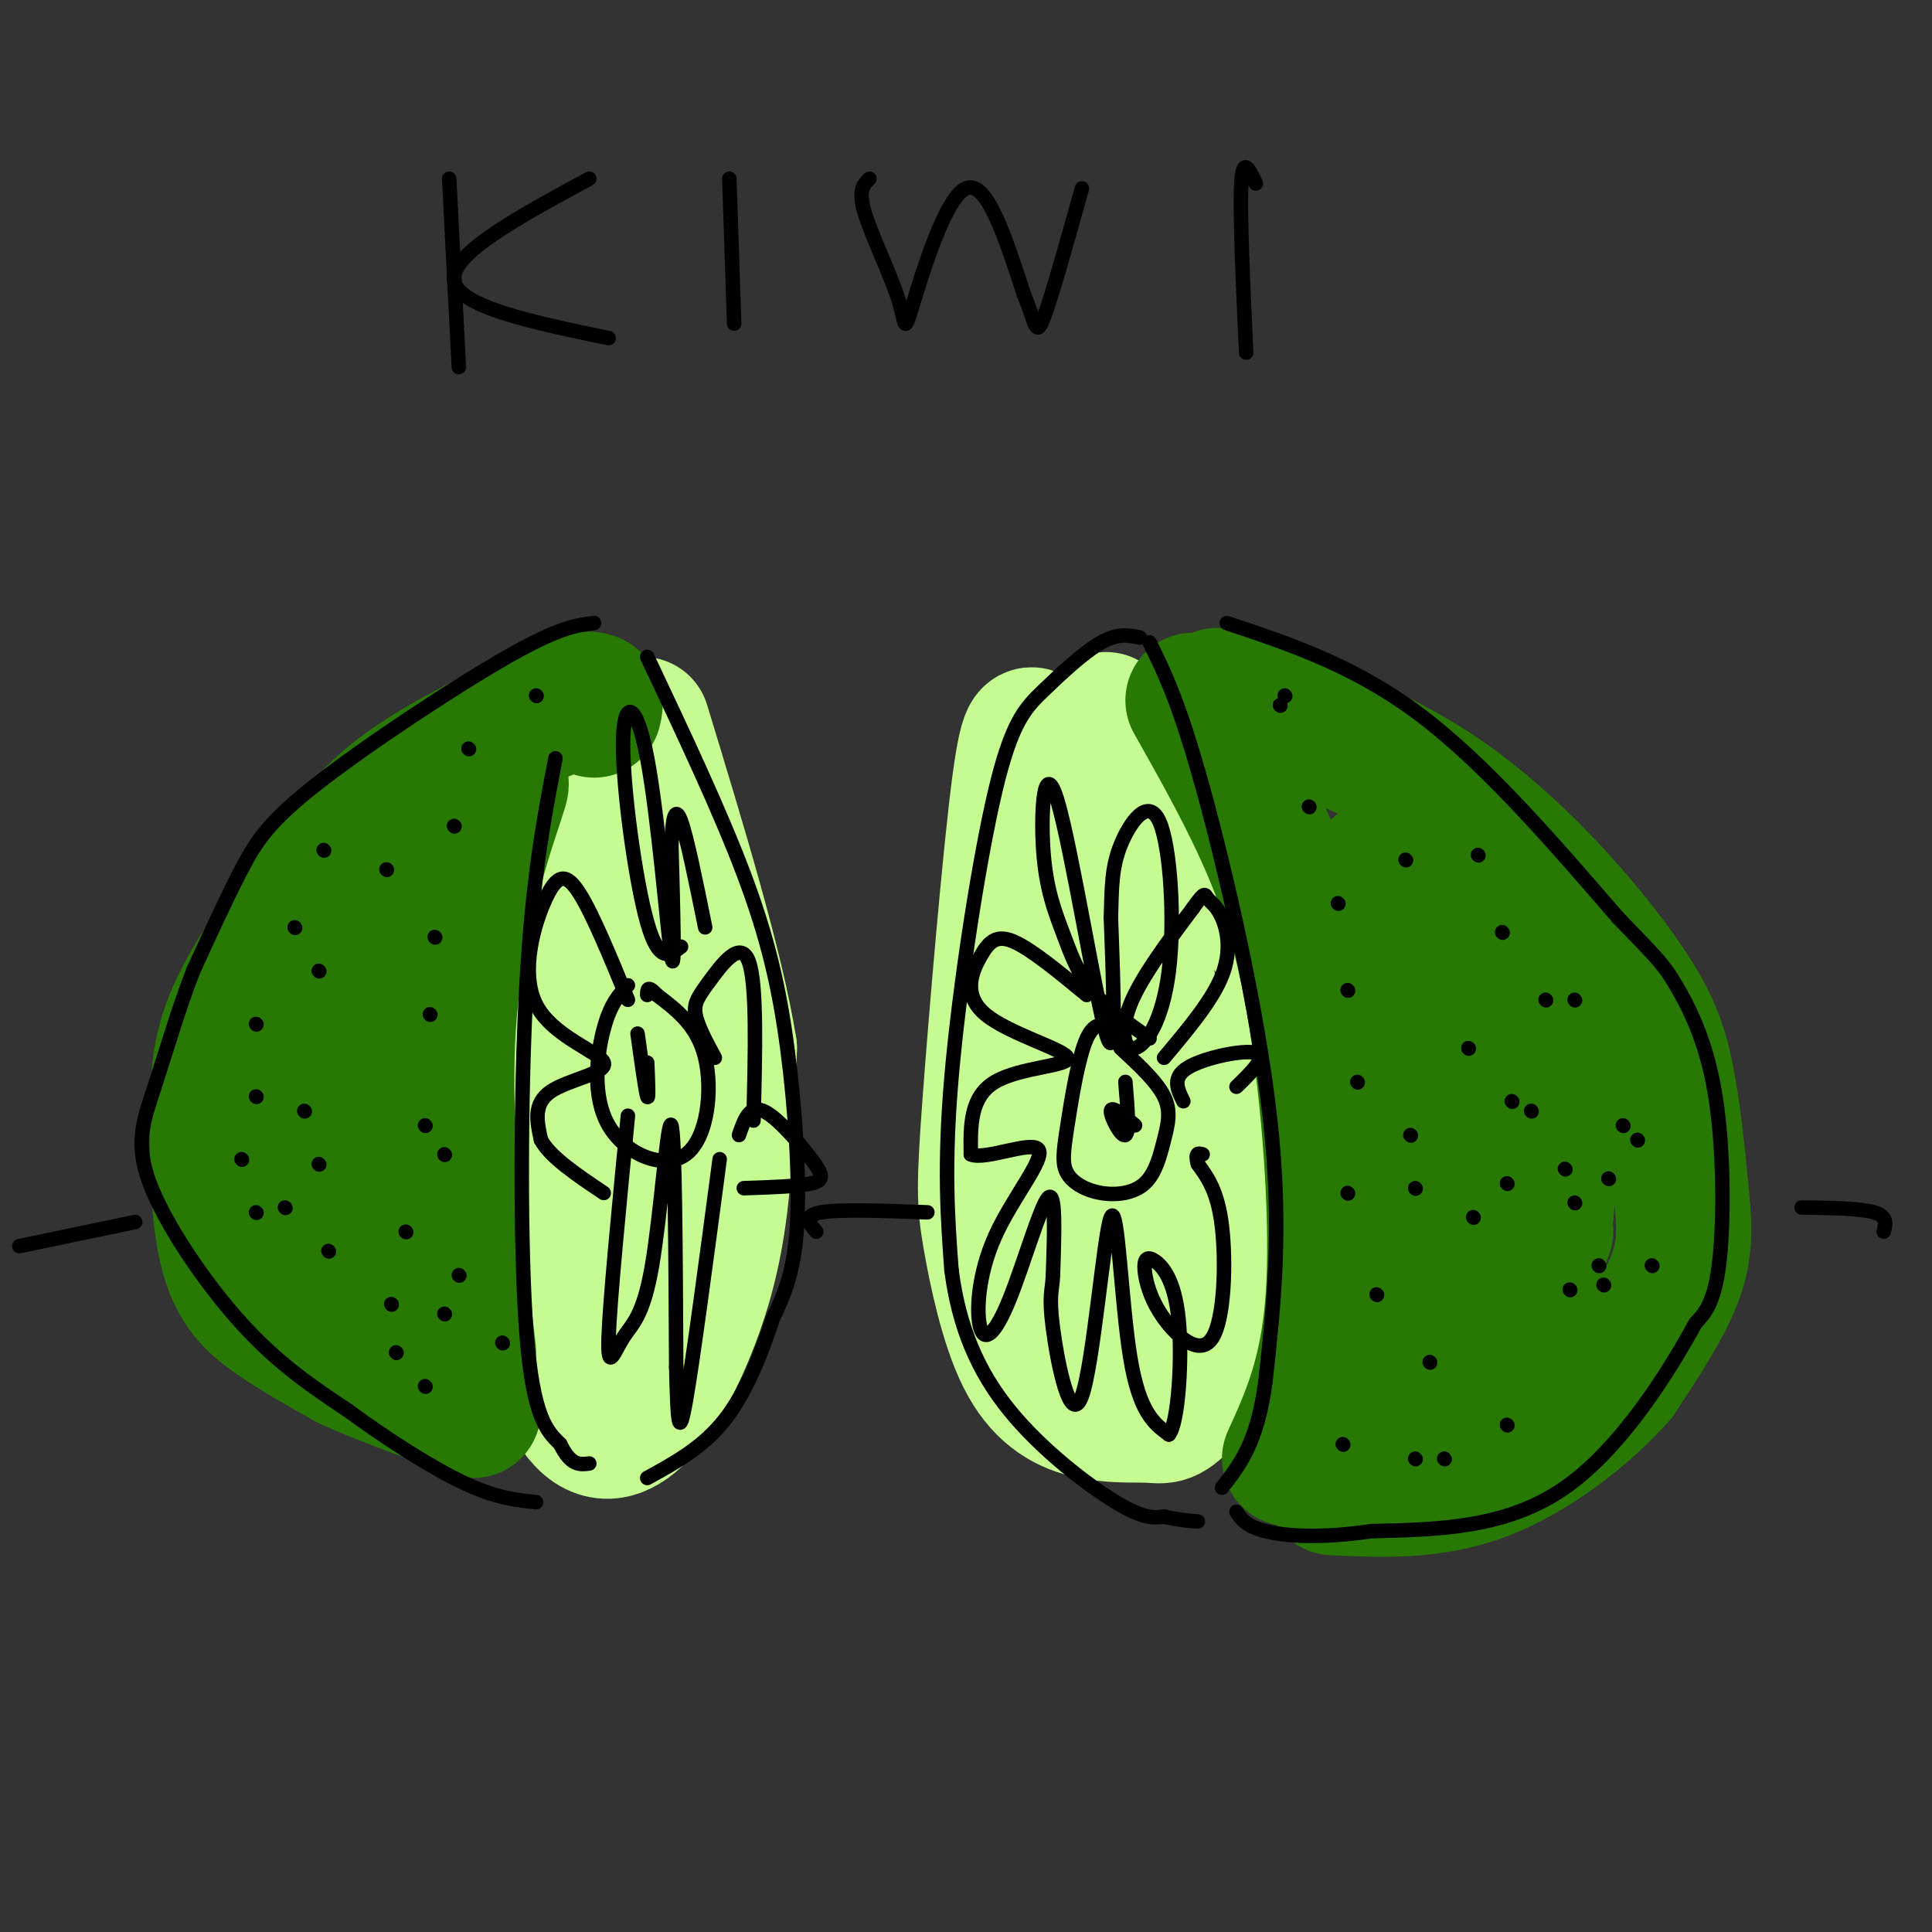 <svg viewBox='0 0 400 400' version='1.1' xmlns='http://www.w3.org/2000/svg' xmlns:xlink='http://www.w3.org/1999/xlink'><rect x="0" y="0" width="400" height="400" fill="#333333" stroke="none"/><g fill='none' stroke='rgb(198,251,145)' stroke-width='28' stroke-linecap='round' stroke-linejoin='round'><path d='M215,155c-1.047,-3.310 -2.093,-6.620 -4,8c-1.907,14.620 -4.673,47.170 -6,65c-1.327,17.830 -1.213,20.939 0,28c1.213,7.061 3.526,18.073 7,25c3.474,6.927 8.108,9.768 13,11c4.892,1.232 10.043,0.856 13,1c2.957,0.144 3.719,0.808 8,-4c4.281,-4.808 12.080,-15.088 16,-25c3.920,-9.912 3.960,-19.456 4,-29'/><path d='M266,235c0.536,-10.583 -0.125,-22.542 0,-29c0.125,-6.458 1.036,-7.417 -5,-16c-6.036,-8.583 -19.018,-24.792 -32,-41'/><path d='M231,166c4.966,27.490 9.932,54.980 12,73c2.068,18.020 1.238,26.570 0,33c-1.238,6.430 -2.885,10.738 -4,13c-1.115,2.262 -1.696,2.476 -3,0c-1.304,-2.476 -3.329,-7.643 -5,-14c-1.671,-6.357 -2.988,-13.904 -4,-29c-1.012,-15.096 -1.718,-37.742 -1,-49c0.718,-11.258 2.859,-11.129 5,-11'/><path d='M231,182c2.310,10.131 5.583,40.958 7,57c1.417,16.042 0.976,17.298 0,19c-0.976,1.702 -2.488,3.851 -4,6'/><path d='M127,157c-6.538,22.111 -13.076,44.221 -16,63c-2.924,18.779 -2.234,34.226 0,47c2.234,12.774 6.013,22.876 10,27c3.987,4.124 8.182,2.270 12,-2c3.818,-4.270 7.259,-10.957 10,-18c2.741,-7.043 4.783,-14.441 6,-24c1.217,-9.559 1.608,-21.280 2,-33'/><path d='M151,217c-2.667,-16.667 -10.333,-41.833 -18,-67'/><path d='M136,182c-1.000,-4.917 -2.000,-9.833 -3,5c-1.000,14.833 -2.000,49.417 -3,84'/></g>
<g fill='none' stroke='rgb(39,121,4)' stroke-width='28' stroke-linecap='round' stroke-linejoin='round'><path d='M247,145c5.774,10.244 11.548,20.488 16,31c4.452,10.512 7.583,21.292 10,38c2.417,16.708 4.119,39.345 3,55c-1.119,15.655 -5.060,24.327 -9,33'/><path d='M252,144c16.213,5.453 32.426,10.905 47,21c14.574,10.095 27.507,24.832 35,35c7.493,10.168 9.544,15.767 11,23c1.456,7.233 2.315,16.101 3,23c0.685,6.899 1.196,11.828 -1,18c-2.196,6.172 -7.098,13.586 -12,21'/><path d='M335,285c-6.711,7.578 -17.489,16.022 -28,20c-10.511,3.978 -20.756,3.489 -31,3'/><path d='M285,180c7.509,15.909 15.017,31.818 19,43c3.983,11.182 4.440,17.636 4,27c-0.440,9.364 -1.778,21.639 -2,18c-0.222,-3.639 0.673,-23.192 0,-38c-0.673,-14.808 -2.912,-24.871 -6,-34c-3.088,-9.129 -7.025,-17.322 -9,-20c-1.975,-2.678 -1.987,0.161 -2,3'/><path d='M289,179c4.440,4.311 16.541,13.589 23,21c6.459,7.411 7.278,12.957 8,23c0.722,10.043 1.349,24.584 -1,35c-2.349,10.416 -7.675,16.708 -13,23'/><path d='M298,220c1.141,12.519 2.281,25.038 -1,38c-3.281,12.962 -10.984,26.368 -11,26c-0.016,-0.368 7.656,-14.511 12,-30c4.344,-15.489 5.362,-32.324 6,-31c0.638,1.324 0.897,20.807 0,32c-0.897,11.193 -2.948,14.097 -5,17'/><path d='M299,272c-3.311,6.333 -9.089,13.667 -6,11c3.089,-2.667 15.044,-15.333 27,-28'/><path d='M123,147c0.420,-1.729 0.841,-3.459 -6,-1c-6.841,2.459 -20.943,9.105 -30,15c-9.057,5.895 -13.070,11.038 -19,19c-5.930,7.962 -13.777,18.741 -18,27c-4.223,8.259 -4.823,13.997 -5,23c-0.177,9.003 0.068,21.270 2,29c1.932,7.730 5.552,10.923 10,14c4.448,3.077 9.724,6.039 15,9'/><path d='M72,282c6.833,3.167 16.417,6.583 26,10'/><path d='M93,169c-1.481,-0.484 -2.961,-0.968 -5,1c-2.039,1.968 -4.635,6.387 -8,15c-3.365,8.613 -7.498,21.418 -10,31c-2.502,9.582 -3.372,15.939 -1,27c2.372,11.061 7.985,26.824 9,20c1.015,-6.824 -2.567,-36.235 0,-55c2.567,-18.765 11.284,-26.882 20,-35'/><path d='M98,173c4.869,-9.071 7.042,-14.250 5,-8c-2.042,6.250 -8.298,23.929 -10,45c-1.702,21.071 1.149,45.536 4,70'/></g>
<g fill='none' stroke='rgb(0,0,0)' stroke-width='3' stroke-linecap='round' stroke-linejoin='round'><path d='M115,157c-2.378,12.356 -4.756,24.711 -6,47c-1.244,22.289 -1.356,54.511 0,72c1.356,17.489 4.178,20.244 7,23'/><path d='M116,299c2.167,4.500 4.083,4.250 6,4'/><path d='M134,136c7.524,15.935 15.048,31.869 20,45c4.952,13.131 7.333,23.458 9,36c1.667,12.542 2.619,27.298 2,37c-0.619,9.702 -2.810,14.351 -5,19'/><path d='M160,273c-2.289,7.089 -5.511,15.311 -10,21c-4.489,5.689 -10.244,8.844 -16,12'/><path d='M123,129c-3.613,0.429 -7.226,0.857 -18,7c-10.774,6.143 -28.708,18.000 -39,26c-10.292,8.000 -12.940,12.143 -16,18c-3.060,5.857 -6.530,13.429 -10,21'/><path d='M40,201c-3.065,7.877 -5.729,17.070 -8,24c-2.271,6.930 -4.150,11.596 -1,20c3.150,8.404 11.329,20.544 19,29c7.671,8.456 14.836,13.228 22,18'/><path d='M72,292c8.089,5.956 17.311,11.844 24,15c6.689,3.156 10.844,3.578 15,4'/><path d='M236,132c-2.254,-0.480 -4.507,-0.960 -8,1c-3.493,1.960 -8.225,6.360 -12,10c-3.775,3.640 -6.593,6.518 -10,21c-3.407,14.482 -7.402,40.566 -9,59c-1.598,18.434 -0.799,29.217 0,40'/><path d='M197,263c1.524,11.655 5.333,20.792 12,29c6.667,8.208 16.190,15.488 22,19c5.810,3.512 7.905,3.256 10,3'/><path d='M241,314c2.833,0.667 4.917,0.833 7,1'/><path d='M238,133c3.067,6.200 6.133,12.400 11,30c4.867,17.600 11.533,46.600 14,69c2.467,22.400 0.733,38.200 -1,54'/><path d='M262,286c-1.667,12.667 -5.333,17.333 -9,22'/><path d='M254,129c13.250,4.417 26.500,8.833 40,19c13.500,10.167 27.250,26.083 41,42'/><path d='M335,190c8.608,8.852 9.627,9.981 12,14c2.373,4.019 6.100,10.928 8,22c1.900,11.072 1.971,26.306 1,35c-0.971,8.694 -2.986,10.847 -5,13'/><path d='M351,274c-5.000,9.178 -15.000,25.622 -27,34c-12.000,8.378 -26.000,8.689 -40,9'/><path d='M284,317c-10.844,1.578 -17.956,1.022 -22,0c-4.044,-1.022 -5.022,-2.511 -6,-4'/><path d='M305,252c0.000,0.000 0.100,0.100 0.1,0.1'/><path d='M304,217c0.000,0.000 0.100,0.100 0.1,0.1'/><path d='M326,249c0.000,0.000 0.100,0.100 0.1,0.1'/><path d='M325,267c0.000,0.000 0.100,0.100 0.1,0.1'/><path d='M296,282c0.000,0.000 0.100,0.100 0.1,0.1'/><path d='M293,246c0.000,0.000 0.100,0.100 0.1,0.1'/><path d='M292,235c0.000,0.000 0.100,0.100 0.1,0.1'/><path d='M277,187c0.000,0.000 0.100,0.100 0.1,0.1'/><path d='M271,167c0.000,0.000 0.100,0.100 0.1,0.1'/><path d='M291,178c0.000,0.000 0.100,0.100 0.1,0.1'/><path d='M311,193c0.000,0.000 0.100,0.100 0.1,0.1'/><path d='M326,207c0.000,0.000 0.100,0.100 0.1,0.1'/><path d='M336,233c0.000,0.000 0.100,0.100 0.1,0.1'/><path d='M331,262c0.000,0.000 0.100,0.100 0.1,0.1'/><path d='M312,295c0.000,0.000 0.100,0.100 0.1,0.1'/><path d='M278,299c0.000,0.000 0.100,0.100 0.1,0.1'/><path d='M293,302c0.000,0.000 0.100,0.100 0.1,0.1'/><path d='M299,302c0.000,0.000 0.100,0.100 0.1,0.1'/><path d='M285,268c0.000,0.000 0.100,0.100 0.1,0.1'/><path d='M279,247c0.000,0.000 0.100,0.100 0.1,0.1'/><path d='M281,224c0.000,0.000 0.100,0.100 0.1,0.1'/><path d='M279,205c0.000,0.000 0.100,0.100 0.1,0.1'/><path d='M266,144c0.000,0.000 0.100,0.100 0.1,0.1'/><path d='M265,146c0.000,0.000 0.100,0.100 0.1,0.1'/><path d='M306,177c0.000,0.000 0.100,0.100 0.1,0.1'/><path d='M320,207c0.000,0.000 0.100,0.100 0.1,0.1'/><path d='M339,236c0.000,0.000 0.100,0.100 0.1,0.1'/><path d='M342,262c0.000,0.000 0.100,0.100 0.1,0.1'/><path d='M317,230c0.000,0.000 0.100,0.100 0.1,0.1'/><path d='M313,228c0.000,0.000 0.100,0.100 0.1,0.1'/><path d='M333,244c0.000,0.000 0.100,0.100 0.1,0.1'/><path d='M332,266c0.000,0.000 0.100,0.100 0.1,0.1'/><path d='M324,242c0.000,0.000 0.100,0.100 0.1,0.1'/><path d='M312,245c0.000,0.000 0.100,0.100 0.1,0.1'/><path d='M90,194c0.000,0.000 0.100,0.100 0.1,0.1'/><path d='M89,210c0.000,0.000 0.100,0.100 0.1,0.1'/><path d='M92,239c0.000,0.000 0.100,0.100 0.1,0.1'/><path d='M84,255c0.000,0.000 0.100,0.100 0.1,0.1'/><path d='M66,241c0.000,0.000 0.100,0.100 0.1,0.1'/><path d='M63,230c0.000,0.000 0.100,0.100 0.1,0.1'/><path d='M53,227c0.000,0.000 0.100,0.100 0.1,0.1'/><path d='M66,201c0.000,0.000 0.100,0.100 0.1,0.1'/><path d='M80,180c0.000,0.000 0.100,0.100 0.1,0.1'/><path d='M94,171c0.000,0.000 0.100,0.100 0.1,0.1'/><path d='M88,233c0.000,0.000 0.100,0.100 0.1,0.1'/><path d='M95,264c0.000,0.000 0.100,0.100 0.1,0.1'/><path d='M104,278c0.000,0.000 0.100,0.100 0.1,0.1'/><path d='M92,272c0.000,0.000 0.100,0.100 0.1,0.1'/><path d='M68,259c0.000,0.000 0.100,0.100 0.1,0.1'/><path d='M59,250c0.000,0.000 0.100,0.100 0.1,0.1'/><path d='M81,270c0.000,0.000 0.100,0.100 0.1,0.1'/><path d='M82,280c0.000,0.000 0.100,0.100 0.1,0.1'/><path d='M88,287c0.000,0.000 0.100,0.100 0.1,0.1'/><path d='M53,251c0.000,0.000 0.100,0.100 0.1,0.1'/><path d='M50,240c0.000,0.000 0.100,0.100 0.1,0.1'/><path d='M53,212c0.000,0.000 0.100,0.100 0.1,0.1'/><path d='M61,192c0.000,0.000 0.100,0.100 0.1,0.1'/><path d='M67,176c0.000,0.000 0.100,0.100 0.1,0.1'/><path d='M97,155c0.000,0.000 0.100,0.100 0.1,0.1'/><path d='M111,144c0.000,0.000 0.100,0.100 0.1,0.1'/><path d='M130,204c-1.789,1.860 -3.579,3.719 -5,9c-1.421,5.281 -2.474,13.982 1,20c3.474,6.018 11.474,9.351 16,6c4.526,-3.351 5.579,-13.386 4,-20c-1.579,-6.614 -5.789,-9.807 -10,-13'/><path d='M136,206c-2.000,-2.167 -2.000,-1.083 -2,0'/><path d='M132,214c0.833,6.000 1.667,12.000 2,13c0.333,1.000 0.167,-3.000 0,-7'/><path d='M231,213c-2.122,-0.922 -4.245,-1.845 -6,2c-1.755,3.845 -3.144,12.457 -4,18c-0.856,5.543 -1.179,8.017 0,10c1.179,1.983 3.860,3.476 7,4c3.140,0.524 6.739,0.079 9,-2c2.261,-2.079 3.186,-5.790 4,-9c0.814,-3.210 1.518,-5.917 0,-9c-1.518,-3.083 -5.259,-6.541 -9,-10'/><path d='M233,224c0.444,5.267 0.889,10.533 0,11c-0.889,0.467 -3.111,-3.867 -3,-5c0.111,-1.133 2.556,0.933 5,3'/><path d='M238,215c-4.517,-3.189 -9.034,-6.379 -12,-10c-2.966,-3.621 -4.380,-7.675 -6,-12c-1.620,-4.325 -3.444,-8.922 -4,-17c-0.556,-8.078 0.158,-19.636 3,-10c2.842,9.636 7.812,40.468 10,48c2.188,7.532 1.594,-8.234 1,-24'/><path d='M230,190c0.181,-6.378 0.134,-10.323 2,-15c1.866,-4.677 5.647,-10.085 8,-5c2.353,5.085 3.280,20.662 2,31c-1.280,10.338 -4.768,15.437 -7,16c-2.232,0.563 -3.209,-3.411 -1,-9c2.209,-5.589 7.605,-12.795 13,-20'/><path d='M247,188c2.547,-3.652 2.415,-2.783 3,-2c0.585,0.783 1.888,1.480 3,4c1.112,2.520 2.032,6.863 0,12c-2.032,5.137 -7.016,11.069 -12,17'/><path d='M225,206c-5.685,-4.694 -11.369,-9.387 -15,-11c-3.631,-1.613 -5.208,-0.145 -7,3c-1.792,3.145 -3.800,7.967 1,12c4.800,4.033 16.408,7.278 17,9c0.592,1.722 -9.831,1.921 -15,5c-5.169,3.079 -5.085,9.040 -5,15'/><path d='M201,239c2.878,1.309 12.572,-2.919 14,-1c1.428,1.919 -5.410,9.984 -9,18c-3.590,8.016 -3.931,15.984 -3,19c0.931,3.016 3.135,1.081 6,-6c2.865,-7.081 6.390,-19.309 8,-21c1.610,-1.691 1.305,7.154 1,16'/><path d='M218,264c-0.122,3.406 -0.928,3.921 0,11c0.928,7.079 3.589,20.722 6,14c2.411,-6.722 4.572,-33.810 6,-37c1.428,-3.190 2.122,17.517 4,29c1.878,11.483 4.939,13.741 8,16'/><path d='M242,297c1.955,-2.233 2.842,-15.814 2,-24c-0.842,-8.186 -3.413,-10.977 -5,-12c-1.587,-1.023 -2.190,-0.280 -2,2c0.190,2.280 1.175,6.096 4,10c2.825,3.904 7.491,7.897 10,4c2.509,-3.897 2.860,-15.685 2,-23c-0.860,-7.315 -2.930,-10.158 -5,-13'/><path d='M248,241c-0.667,-2.500 0.167,-2.250 1,-2'/><path d='M245,228c-1.222,-2.467 -2.444,-4.933 1,-7c3.444,-2.067 11.556,-3.733 14,-3c2.444,0.733 -0.778,3.867 -4,7'/><path d='M141,196c-2.281,1.804 -4.561,3.608 -7,-5c-2.439,-8.608 -5.035,-27.627 -5,-37c0.035,-9.373 2.702,-9.100 5,3c2.298,12.100 4.228,36.029 5,41c0.772,4.971 0.386,-9.014 0,-23'/><path d='M139,175c0.222,-5.667 0.778,-8.333 2,-5c1.222,3.333 3.111,12.667 5,22'/><path d='M130,231c-1.879,19.298 -3.758,38.596 -4,46c-0.242,7.404 1.152,2.912 3,0c1.848,-2.912 4.152,-4.246 6,-15c1.848,-10.754 3.242,-30.930 4,-29c0.758,1.930 0.879,25.965 1,50'/><path d='M140,283c0.289,11.556 0.511,15.444 2,7c1.489,-8.444 4.244,-29.222 7,-50'/><path d='M148,219c-1.798,-3.327 -3.595,-6.655 -4,-9c-0.405,-2.345 0.583,-3.708 3,-7c2.417,-3.292 6.262,-8.512 8,-4c1.738,4.512 1.369,18.756 1,33'/><path d='M153,235c1.065,-3.101 2.131,-6.202 5,-5c2.869,1.202 7.542,6.708 10,10c2.458,3.292 2.702,4.369 0,5c-2.702,0.631 -8.351,0.815 -14,1'/><path d='M130,207c-3.631,-8.833 -7.262,-17.666 -10,-22c-2.738,-4.334 -4.585,-4.170 -7,1c-2.415,5.170 -5.400,15.344 -2,22c3.400,6.656 13.185,9.792 14,12c0.815,2.208 -7.338,3.488 -11,6c-3.662,2.512 -2.831,6.256 -2,10'/><path d='M112,236c1.833,3.500 7.417,7.250 13,11'/><path d='M169,255c-1.417,-1.667 -2.833,-3.333 1,-4c3.833,-0.667 12.917,-0.333 22,0'/><path d='M373,250c6.083,0.083 12.167,0.167 15,1c2.833,0.833 2.417,2.417 2,4'/><path d='M4,258c0.000,0.000 24.000,-5.000 24,-5'/><path d='M93,37c0.000,0.000 2.000,39.000 2,39'/><path d='M122,37c-14.333,7.750 -28.667,15.500 -28,21c0.667,5.500 16.333,8.750 32,12'/><path d='M151,37c0.000,0.000 1.000,30.000 1,30'/><path d='M180,37c-1.193,1.177 -2.386,2.354 -1,7c1.386,4.646 5.351,12.761 7,18c1.649,5.239 0.982,7.603 3,1c2.018,-6.603 6.719,-22.172 11,-24c4.281,-1.828 8.140,10.086 12,22'/><path d='M212,61c2.400,5.733 2.400,9.067 4,5c1.600,-4.067 4.800,-15.533 8,-27'/><path d='M260,38c-1.333,-2.917 -2.667,-5.833 -3,0c-0.333,5.833 0.333,20.417 1,35'/></g>
</svg>